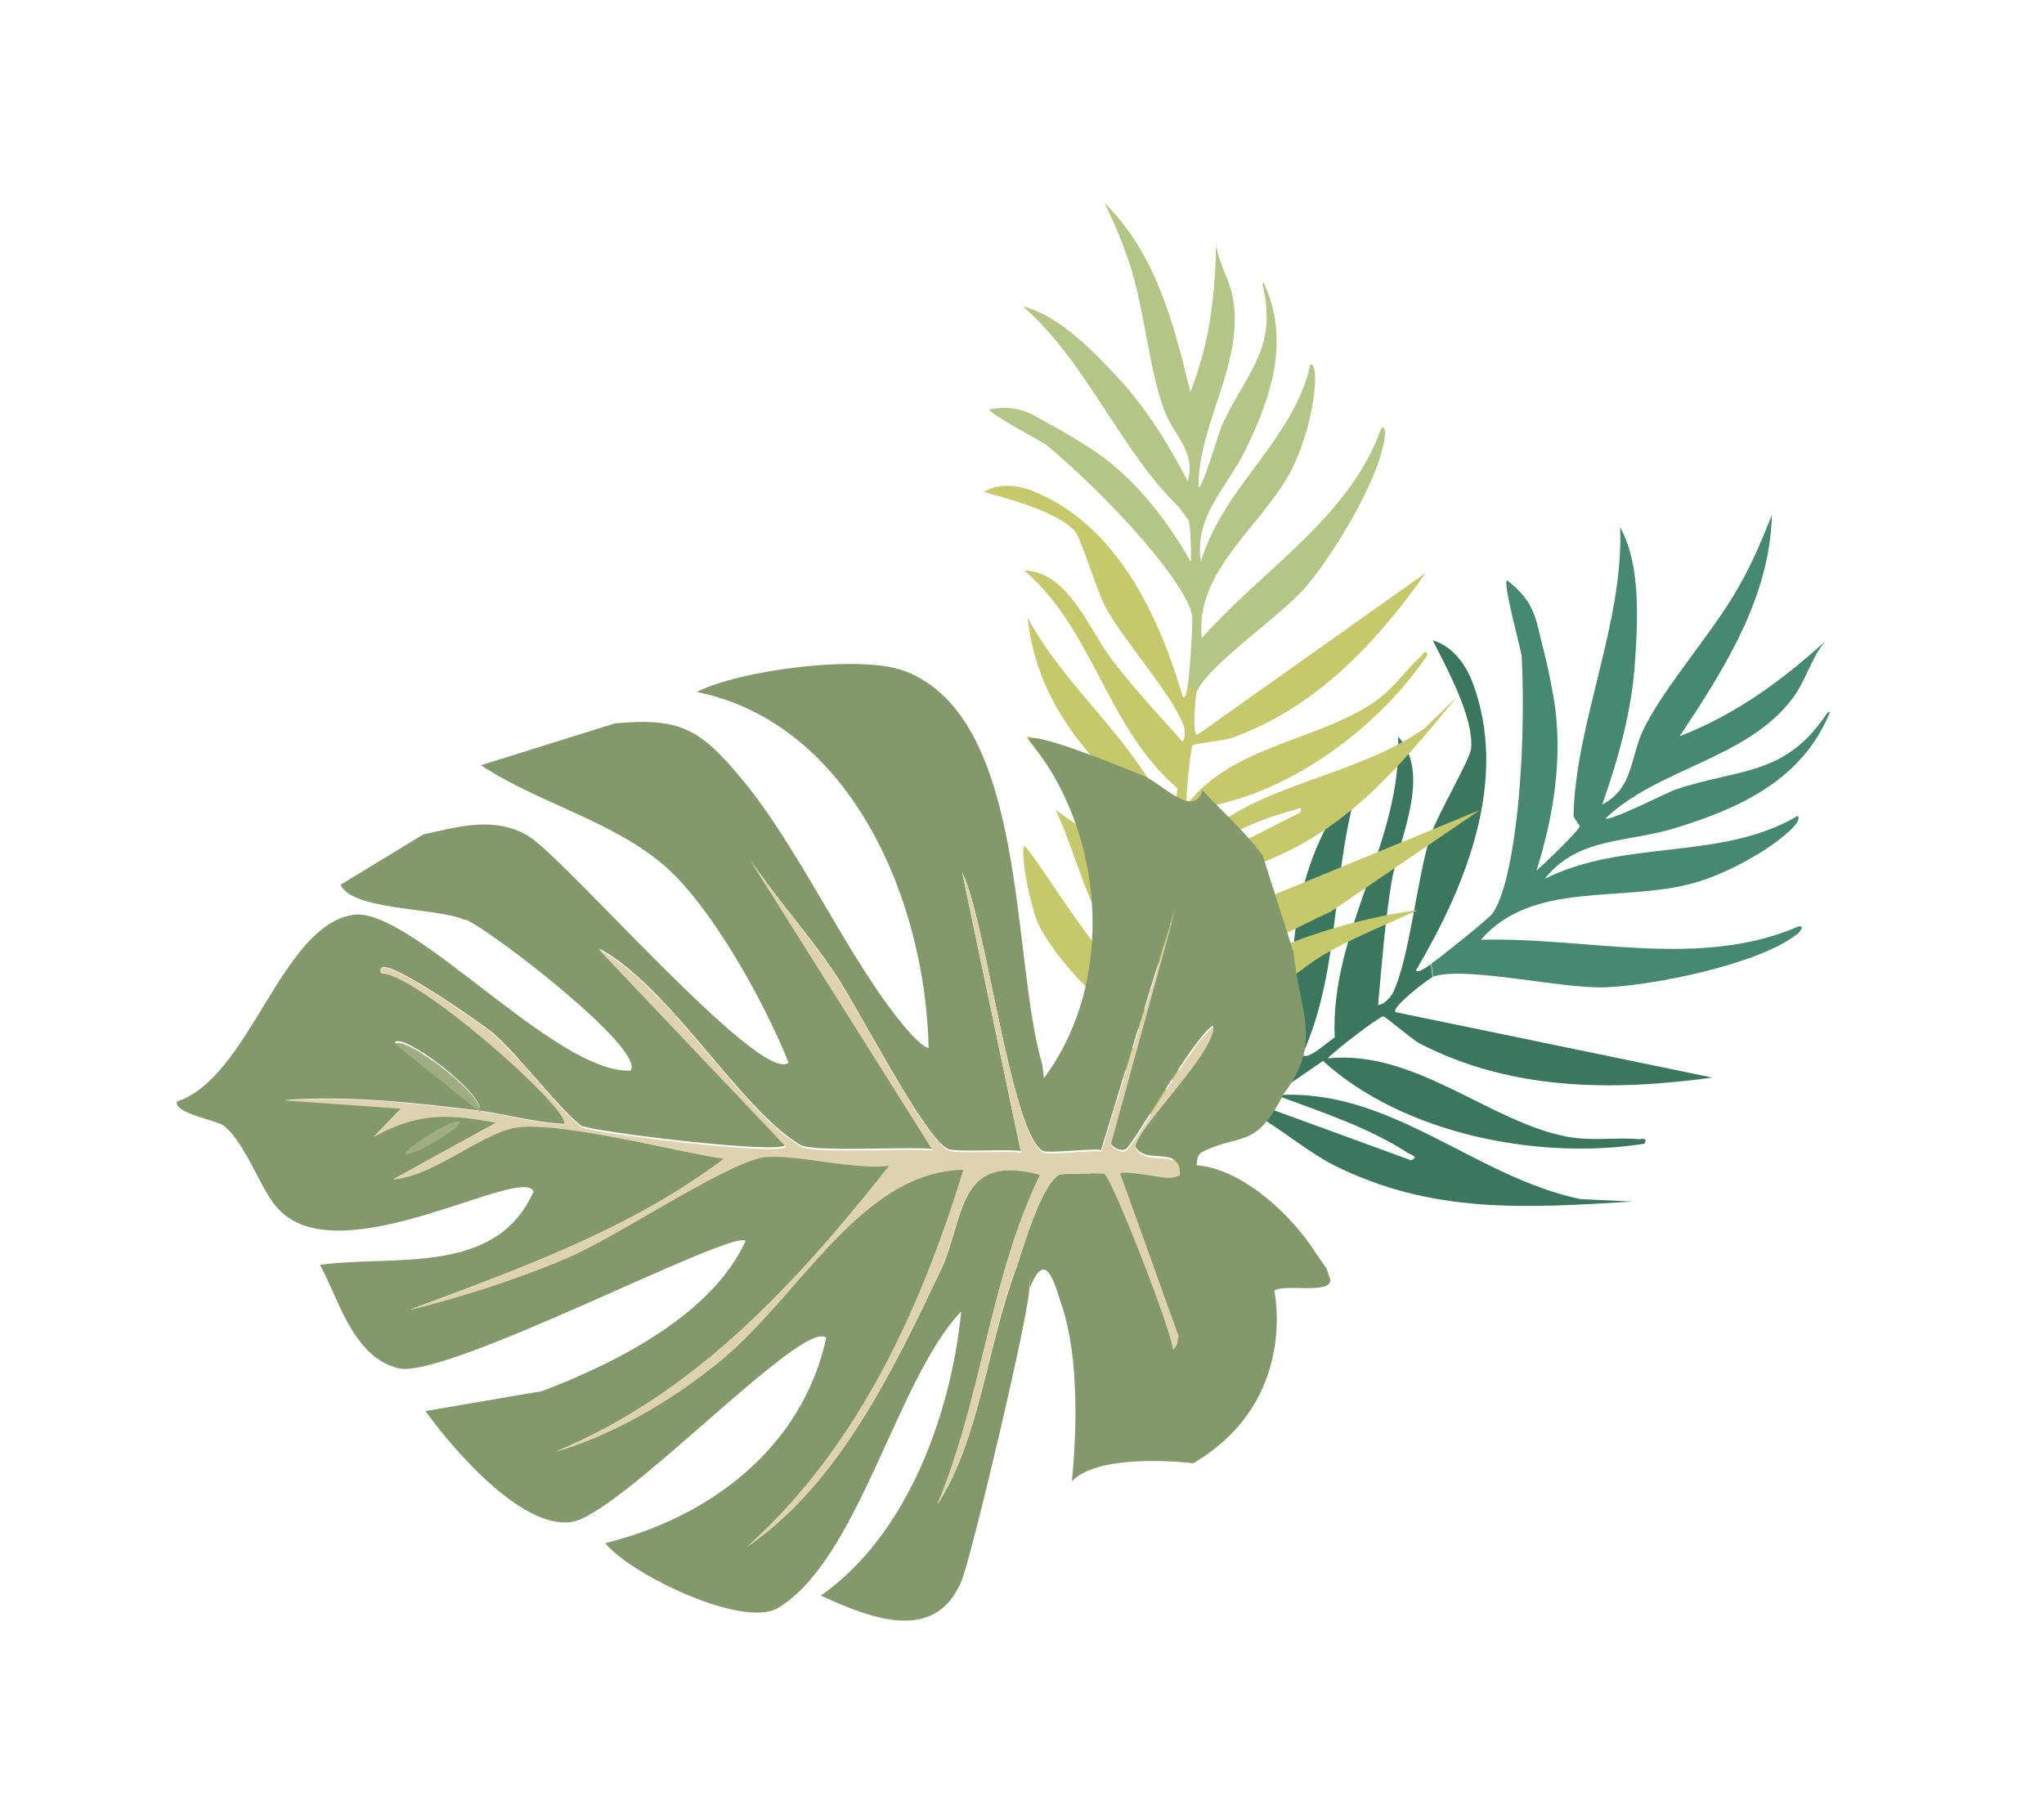 <svg xmlns="http://www.w3.org/2000/svg" xmlns:xlink="http://www.w3.org/1999/xlink" width="704.72" height="625.596" viewBox="0 0 704.72 625.596"><defs><clipPath id="clip-path"><rect id="Rechteck_984" data-name="Rechteck 984" width="411.514" height="583.364" fill="none"></rect></clipPath><clipPath id="clip-path-2"><path id="Pfad_23274" data-name="Pfad 23274" d="M106.889,533.493h0m42.7-245.642,63.387,59.1c-2.028,2.7-6.98,17.312-8.636,18.283-6.107,3.836-30.625-2.073-54.059-7.981-18.828-4.747-36.956-9.494-44.275-9.188l95.183,23.969c-2.662,3.407-9.576,20.975-11.933,22.4-7.826,5.552-58.274,6.28-71.623,8.352C101.6,405,85.9,409.586,70.122,411.74L187.18,399.048c-4.3,6.551-16.629,36.945-21.21,40.3-20.243,13.375-69.011,16.393-91.471,32.788l89.137-28.1c2.955,1.961-33.494,58.162-36.55,60.037l.51-.131c-7.068,4.268-31.974,9.042-42.748,13.72-2.488.912-46.381,25-35.38,25.434,5.04-11.1,71.927-38.92,74.327-33.821-4.609,8.536-11.59,16.321-16.907,24.221-5.078-3.866-36.556,12.4-33.972,16.09l33.972-16.09c-12.277,18.948-24.3,37.829-32.786,58.8l20.16-34.859,4.626,12.694c-.76-17.771,3.85-26.307,14.178-40.126l2,40.591c4.9-12.7-.543-32.8,2.126-44.648,3.23-13.9,32.671-47.6,41.467-61.029,7.817,39.911,3.233,80.292-.651,120.218,3.711-18.377,6.715-37.388,7.676-55.874,1.019-19.319-5.085-61.032-1.8-75.761,2.172-9.542,18.673-27.943,21.86-38.836,22.248,46.271,41.505,94.673,38.279,146.682,3.507-20.23,1.622-43.429-2.991-63.475-7.912-34.988-37.906-73.277-22.779-105.48,36.809,34.088,70.144,74.783,84.164,123.989-5.694-38.008-32.975-72.1-56.323-101.478-11.739-14.947-34.684-22.656-14.7-45.492,24.705,31.483,60.4,51.7,86.625,81.7-13.776-22.862-41.7-39.361-61.155-59.946-5.858-5.843-21.749-19.994-22.568-27.406-.131-.511,2.327-5.771,4.282-9.812-.591-2.3,10.276-21.428,13.325-24.39a8.1,8.1,0,0,0,.489-3.392c-9.113-4.734-7.674,9.323-15.472,9.7-5.45-2.136-17.338-38.822-25.611-42.411.693,7.987,25.231,43.054,25.122,45.8-.051,1.919-2.34,3.6-4.194,3.8Zm31.381-30.4c18.721,7.161,32.129,4.256,42.242,24.522,13.1,17.047,5.5,19.273,5.664,33.66-.109,2.75,2.773,3.37,3.225,4.07,7.965-13.483,28.756-21.553,44.025-23.576,1.853-.2,7.346-1.073,7.6-1.139l4.224.547c4.429,2.4-5.972,14.875-5.178,19.026,0,0,37.98,9.014,41.209,51.194,0,0-17.593,26.849-12.769,40.308-15.219-9.424-37.485-20.846-55.278-23.347-8.449-1.092-21.194-4.075-10.95,7.173-3.006-1.128-4.487-2.647-5.573-2.647,1.086,0,2.567,1.519,5.318,2.713,6.734,2.9,75.024,58.828,80.824,65.5,15.467,17.8-2.455,33.843-16.826,45.707-5.745-36.09-36.461-67.659-66.9-86.508,11.4,30.552,61.346,69.153,64.253,101.617,1.183,14.124-33.036,40.893-46.188,43.733,7.809-36.31.188-75.455-30.221-99.483-9.95,3.649,23.895,90.766,18.505,106.852-5.257,16.6-41,25.793-56.4,28.392l11.435-39.147c2.5-27.321,1.926-64.469-15.8-85.77-5.865,2.6-2.161,114.347-13.074,126.955-8.075,9.428-21.433,9.035-33.543,8.642-3.588-.116-7.065-.233-10.264-.095,7.891-24.353,30.269-52.7,9.512-77.309-10.1-.122-3.283,71.9-32.63,81.624-8.483,3-25.577.046-34.754,4.585-2.177,1.05-9.513,11.128-13.264,11.169h-.044a1.607,1.607,0,0,1-1.07-.392c3.594-26.242-38.446-58.439-31.32-82.594,5.622-19.413,80.112-38.848,90.309-62.7-4.211-7.9-63.861,21.6-71.681,28.24l-.379.642C37.392,516.255,25.489,543,15.83,542.492l-3.1-33.229c3.048-12.491,5.075-24.718,16.214-32.211,12.35-8.077,112.818-34.467,109.731-46.468-21.368-1.58-58.254.013-78.978,8.34C37.312,448.22,20.571,468.86,0,480.958l7.282-47.879c7.351-19.042,12.939-24.835,32.855-29.958,32.04-8.786,76.242-6.275,106.3-14.28,2.043-.526,8.36-2.423,8.8-3.9C109.825,363.96,43.357,359.553,9.892,403.007c-.243-16.816,13.169-56.743,25.052-67.695,33.358-31.176,105.709,10.917,142.646,16.932l4.487,1.567c-19.5-37.722-67.779-56.063-107.23-46.459-3.021-2.218,26.282-28,28.7-30.249,4.895-4.255,20.849-8.9,13.32-15.95,10.081-3.137,18.178-6.582,28.778-8.764l.255-.066Z" transform="translate(0 -252.323)" fill="none"></path></clipPath><linearGradient id="linear-gradient" x1="0.182" y1="0.13" x2="0.183" y2="0.13" gradientUnits="objectBoundingBox"><stop offset="0" stop-color="#61835a"></stop><stop offset="1" stop-color="#83986b"></stop></linearGradient></defs><g id="Gruppe_1835" data-name="Gruppe 1835" transform="translate(524.324) rotate(64)"><g id="Gruppe_1754" data-name="Gruppe 1754" transform="translate(0)"><g id="Gruppe_1753" data-name="Gruppe 1753" clip-path="url(#clip-path)"><path id="Pfad_23267" data-name="Pfad 23267" d="M131.071,196.31l-4.118-1.438c-.061.368,1.237,6.264-.515,5.406-18.464-28.05-44.978-57.808-81.01-60.926-6.543-.514-13.974.908-18.605,6.013,10.627-.136,30.1-1.082,39.228,4.4,3.443,2.084,15.537,20.559,20.765,25.589,10.917,10.705,35.046,25.11,43.322,35.757.923,1.289,2.278,4.543,1.421,6.295-12.049-7.295-24.314-14.436-35.842-22.59-12.881-9.137-27.219-28.929-44.29-24.177C84.8,185.25,101.218,221.1,135.145,235.8c-.213,1.29,3.519,13.08.231,12.347-21.841-25.957-53.429-36.482-77.2-59.917,14.3,33.8,45.615,51.665,79.047,62.495.975.973,4.715,34.632,6.23,46.446.252,1.967,3.443,3.524,3.749.6.756-7.23-2.309-22.7-3.039-23.743,7.855-6.276,21.485-11.975,30.353-18.652,29.917-22.889,42.226-52.667,56.433-87.054l-8.672,15.8c-22.875,29.545-63.372,41.975-78.129,78.543,11.473-10.98,24.019-23.865,37.676-32.022,1.043-.585,3.19-3.259,2.826.089l-40.094,38.628-3.965-26.409c34.658-13.774,63.451-51.62,74.247-87.14-1.569-1.964-1.689-.09-2.272,1.14-4.444,7.408-6.185,14.505-11.8,22.1-16.466,21.705-49.9,33.788-60.243,62-1.263-2.67-5.219-22.261-4.638-23.491.307-.707,11.3-5.328,13.874-7.174,28.506-21.229,43.885-52.394,54.869-85.609l-68.2,88.329c-2.057.986-5.426-15.288-5.212-16.579" transform="translate(158.321 -21.294)" fill="#3b775e"></path><path id="Pfad_23268" data-name="Pfad 23268" d="M203.336,173.393l4.118,1.438c1.582-11.858,23.325-37.992,29.419-51.944,6.676-15.182,16-50.945,12.445-67.25.061-.369-1.387-4.206-2.183-1.687-1.611,37.228-28.969,67.547-43.885,100.492-10.629-25.049,9.827-49.124,14.586-74.47,1.8-9.739,1.476-22.669-.348-32.25-.339-1.382-1.98-10.932-4.743-10.252,2.5,30.71-19.092,57.06-18.715,87.989-8.038-16.667,1.342-31.022,3.992-48.2,3.686-23.44,4.148-46.844-12.646-65.528l-.153.921c13.482,22.681,3.977,35.5.935,58.478-.4,2.4,0,26.322-1.686,26.233-7.617-23.795,3-52.525-8.851-75.884-3.264-6.6-9.752-12.028-12.8-18.781,5.676,19.5,9.11,38.811,7.416,59.362C156.2,38.156,140.843,13.083,115.548,0c6.09,6.688,12.15,13.561,17.166,21.017,10.4,14.975,19.09,36.863,29.335,50.488,6.984,9.3,17.123,12.11,17.662,24.887C167.87,84.4,154.833,72.774,140.11,64.469c-12.448-7.171-29.291-16.4-43.634-15.548,30.363,13.353,53.959,43.576,82.6,58.16.184.03,3.685-.527,3.869-.5,1.23.582,6.595,17.376,7.274,20.14-14.237-13.527-31.207-25.423-50.134-31.2-4.332-1.285-11.952-3.3-16.9-4.309-10.107-1.86-15.824-5.078-27.4.772-.09,1.689,23.6,6.174,25.747,6.908,33.067,14.178,69.492,36.676,75.373,48.064,1.016,1.873,5.834,23.12,6.238,26.406" transform="translate(81.968)" fill="#468872"></path><path id="Pfad_23269" data-name="Pfad 23269" d="M314.351,228.657l-3.341,1.759c.2.256,4.7,2.913,3.119,3.516-28.66-4.86-63.154-5.631-86.393,15.348-4.187,3.841-7.671,9.386-7.172,15.332,6.185-6.811,17.078-19.7,25.939-22.245,3.352-.95,22.19,2.293,28.46,1.951,13.223-.6,36.585-7.376,48.213-6.334,1.361.176,4.221,1.238,4.825,2.816-11.731,3.326-23.491,6.879-35.459,9.367-13.388,2.765-34.384.165-41.45,13.78,28.948-12.515,61.342-1.752,90.674-14.563.692.9,10.36,5.491,7.956,7.141-29.328-1.487-54.635,12.306-83.506,13.53,29.84,10.893,59.639,1.6,86.228-13.178,1.39-.051,15.561,9.854,18.235,11.468,2.031-.545.659-1.529.62-2.111.661-8.678,5.1-20.674,6.1-30.23,3.16-32.455-8.434-57.824-21.827-87.116l4.887,14.815c5.212,31.924-10.816,64.906,3.633,95.834-.182-13.745-.939-29.3,1.956-42.758.245-1.007-.182-3.944,1.724-1.737l.8,48.189-19.065-13.075c11.731-30.078,4.755-70.648-11.367-98.448-2.17-.166-1.054,1.017-.62,2.111,2.068,7.186,5.536,12.477,7.034,20.513,4.028,23.237-8.05,51.541,3.709,74.74-2.437-.776-17.178-9.832-17.613-10.926-.267-.611,3.292-10.3,3.644-13.021,3.379-30.582-7.282-58.713-21.835-85.272l15.692,95.317c-.589,1.884-12.884-5.587-13.575-6.484" transform="translate(-149.292 -23.867)" fill="#c5c96b"></path><path id="Pfad_23270" data-name="Pfad 23270" d="M458.815,228.769l3.362-1.874c-6.576-8-10.651-37.384-15.89-49.478-5.674-13.188-22.822-40.2-35.244-47.57-.2-.256-3.483-1.6-2.357.387,22.626,22.99,25.681,58.21,37.742,87.1-22.136-8.052-25.311-35.215-38.554-53.187a83.388,83.388,0,0,0-20.629-18.812c-1.076-.6-8.092-5.2-9.293-3.046,20.923,16.543,24.869,45.766,44.679,63.78-15.3-4.746-18.854-19.159-28.166-30.972-12.669-16.168-27.219-30.273-48.963-30.664l.494.64c22.32,4.848,24.83,18.433,37.587,33.92,1.284,1.665,16.671,15.533,15.617,16.549-19.564-9.218-31.492-32.9-53.281-39.179-6.106-1.827-13.372-.922-19.448-2.977,15.7,7.911,29.956,17.136,41.97,30.336-23.426-5.221-48.369-10.292-71.582-1.994a161.331,161.331,0,0,1,23.441,1.533c15.621,2.251,34.612,9.665,49.286,11.218,10.01,1.064,17.775-3.7,26.184,3.5-14.583.42-29.639,1.817-43.588,6.24-11.888,3.652-27.669,8.875-35.6,18.459,26.375-11.349,59.441-8.456,85.582-17.99.128-.1,5.3-.928,5.425-1.027,1.094-.435,11.441,4.362,13.592,5.562-16.97,1.033-34.518,4.76-49.349,13.335-3.37,1.986-9.145,5.621-12.7,8.159-7.143,5.3-12.555,7.025-15.679,17.806,1.017,1.054,17.836-11.3,19.57-12.229,28.494-12.574,64.239-22.365,74.922-19.368,1.785.461,18.177,9.867,20.5,11.55" transform="translate(-296.862 -22.043)" fill="#b5c586"></path><path id="Pfad_23271" data-name="Pfad 23271" d="M139.146,270.135c-.059.454,1.412,1.567-.619,2.111,14.515,9.027,27.482,18.43,44.842,22.4-11.358,2.221-20.172,4.668-31.57,6.306-13.337,4.156-45.279,6.9-47.359,8.7,3.011,2.581,16.613,6.281,25.229,7.278,9.719.435,26.719-4.2,30.473-6.485,10.081-5.73,18.453-7.426,28-14.378,5.78,1.67,12.073,2.945,17.725,4.714.1.129,5.741,1.089,3.848,2.343a37.346,37.346,0,0,0-17.818.463c-10,2.4-20.934,9.4-29.639,11.618.022,1.617,1.639,1.6,1.737,1.724,25.394-7.325,52.226-6.16,78.268-6.021-7.162-3.463-15.387-4.065-22.923-6.424-2.763-.934-4.283-1.684-7.568-3.03a44.617,44.617,0,0,1-7.921-3.816L176.54,289.5c2.23-7.437,8.7-14.673,10.152-22.326,2.206-11.708-2.718-24.452-3.282-35.249-.732-11.28.241-23.261.445-34.651-4.7,14.037-8.523,32.914-9.168,47.706-.8,15.117,3.463,29.391.521,44.117l-15.942-6.905c14.866-13.3,11.288-39.13,11.948-57.61l-8.971-61.7L154.913,278.4,139.6,270.194Z" transform="translate(82.632 -27.798)" fill="#c5c96b"></path><path id="Pfad_23272" data-name="Pfad 23272" d="M250.52,297.2c-7.048,2.778-18.5,10.177-25.169,14.5-.384.3-3.754,2.282-2.709,3.109L295.7,300.968c-13.733-6.159-30.372-9.464-45.078-3.64" transform="translate(-68.662 -50.224)" fill="#c5c96b"></path><path id="Pfad_23273" data-name="Pfad 23273" d="M206.255,314.746c-3.283,1.305-6.327,3.448-9.51,4.882,21.289.332,48.12,8.645,67.749-4.037-20.137-1.221-38.289-8.873-58.239-.844" transform="translate(-16.148 -53.097)" fill="#c5c96b"></path></g></g><g id="Gruppe_1756" data-name="Gruppe 1756" transform="translate(80.005 209.262)"><g id="Gruppe_1755" data-name="Gruppe 1755" clip-path="url(#clip-path-2)"><rect id="Rechteck_985" data-name="Rechteck 985" width="505.781" height="505.546" transform="matrix(-0.704, -0.711, 0.711, -0.704, 168.794, 544.605)" fill="url(#linear-gradient)"></rect></g></g><g id="Gruppe_1758" data-name="Gruppe 1758" transform="translate(0)"><g id="Gruppe_1757" data-name="Gruppe 1757" clip-path="url(#clip-path)"><path id="Pfad_23275" data-name="Pfad 23275" d="M225.566,333.879h0c-9.243-5.244-7.418,9.259-15.538,9.442-5.45-2.137-17.337-38.824-25.61-42.412.627,7.734,25.231,43.054,25.122,45.8-.05,1.919-2.341,3.6-4.195,3.8l-62.657-55.2,63.388,59.1c-2.028,2.7-6.979,17.313-8.636,18.283-11.015,6.917-81.9-17.857-98.335-17.17l95.185,23.97c-2.663,3.407-9.576,20.975-11.933,22.4-7.828,5.552-58.275,6.281-71.624,8.354C94.7,412.464,79.19,416.726,63.221,419.2l117.057-12.691c-4.3,6.551-16.628,36.945-21.21,40.3C138.825,460.184,90.056,463.2,67.6,479.6l89.137-28.1c2.956,1.962-33.493,58.162-36.549,60.037-6.814,4.2-31.974,9.042-42.749,13.72-2.488.912-46.38,25-35.38,25.435,5.041-11.1,71.993-38.666,74.329-33.821-4.609,8.536-11.591,16.321-16.908,24.222-12.276,18.947-24.3,37.829-32.786,58.8l20.16-34.859,4.626,12.693c-.76-17.771,4.1-26.373,14.178-40.125l2,40.59c4.9-12.695-.542-32.8,2.125-44.648,3.23-13.9,32.351-47.795,41.467-61.029,7.817,39.912,3.167,80.036-.65,120.219a373.8,373.8,0,0,0,7.676-55.875c1.02-19.318-5.084-61.031-1.8-75.761,2.238-9.287,18.673-27.943,21.86-38.835,22.248,46.271,41.505,94.673,38.279,146.681,3.508-20.23,1.622-43.428-2.991-63.475-7.911-34.987-37.907-73.277-22.779-105.48,36.553,34.152,70.145,74.783,84.164,123.988-5.693-38.008-32.975-72.1-56.323-101.478-11.739-14.946-34.684-22.655-14.7-45.492,24.706,31.484,60.4,51.7,86.625,81.7-13.841-23.117-41.7-39.36-61.155-59.945-5.6-5.909-21.749-19.995-22.634-27.661-.2-.766,6.17-14.11,6.681-14.241,2.867-1.554,57.312,2.679,64.811,5.377-.722-2.809-2.575-2.6-3.159-3.816l-59.384-6.5c-.715-1.722,8.162-12.717,8.913-15.088a8.1,8.1,0,0,0,.488-3.392Z" transform="translate(87.483 -50.398)" fill="#dfd2b0"></path><path id="Pfad_23276" data-name="Pfad 23276" d="M270.272,607.47l33.972-16.09c-5.078-3.866-36.3,12.333-33.972,16.09" transform="translate(-116.774 -100.824)" fill="#a0ac81"></path><path id="Pfad_23277" data-name="Pfad 23277" d="M269.875,622.651c2.283-2.765-.148-21.74-1.49-21.667-3.006-.044-.107,21.805,1.49,21.667" transform="translate(-80.797 -102.564)" fill="#a0ac81"></path></g></g></g></svg>